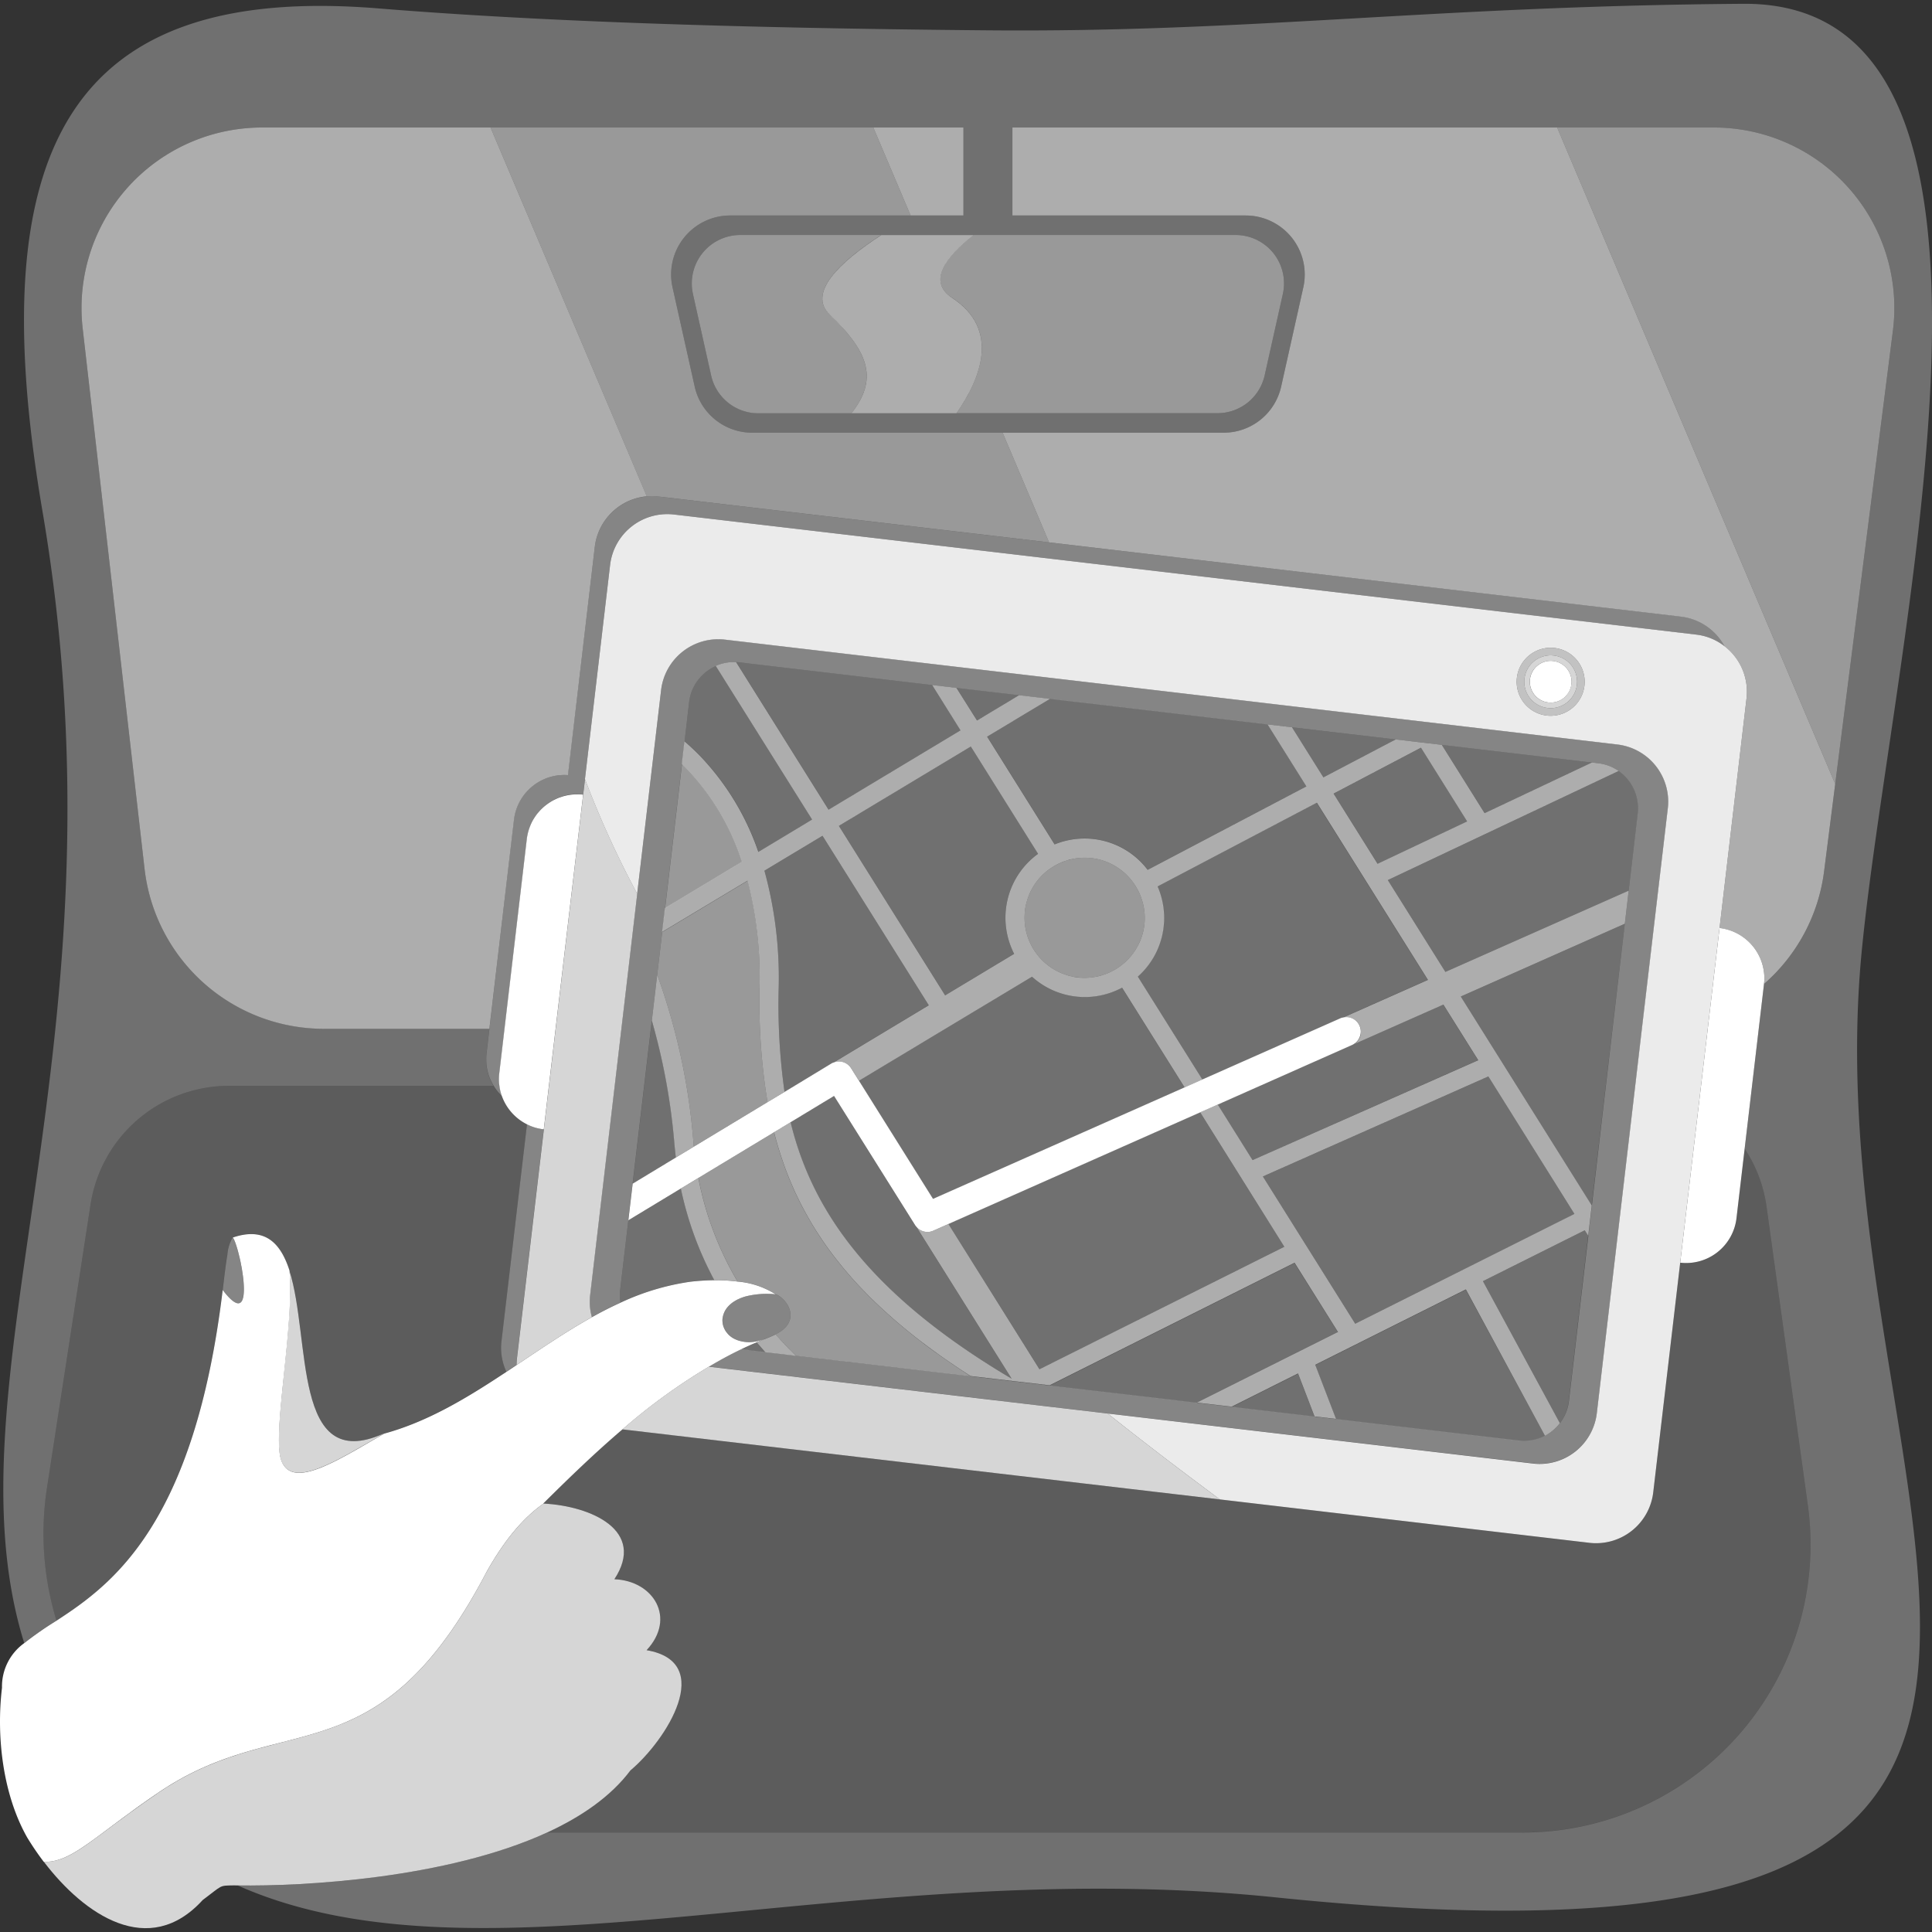 <svg viewBox="0 0 300 300" xmlns="http://www.w3.org/2000/svg"><rect x="0" y="0" width="300" height="300" fill="#333333" stroke="none"/><g fill="#fff"><path d="m 162.9 84.22 l -60.66 -7.12 a 8.47 8.47 0 0 0 -1.81 -.02 l -24.26 -57.28 h 59.44 l 5.79 13.66 h -28.01 a 9.17 9.17 0 0 0 -8.96 11.16 l 3.44 15.4 a 9.15 9.15 0 0 0 8.95 7.17 h 38.87 z" opacity=".5"/><path d="m 293.93 51.35 l -8.96 70.39 -43.18 -101.94 h 24.34 a 28.02 28.02 0 0 1 27.8 31.55 z" opacity=".5"/><path d="m 100.43 77.07 a 8.94 8.94 0 0 0 -8.07 7.83 l -4.17 35.46 a 7.87 7.87 0 0 0 -8.38 6.92 l -3.82 32.47 h -25.7 a 28.02 28.02 0 0 1 -27.84 -24.82 l -9.61 -83.92 a 28.03 28.03 0 0 1 27.84 -31.21 h 35.49 z" opacity=".6"/><path d="m 149.6 19.8 v 13.66 h -8.2 l -5.79 -13.66 z" opacity=".6"/><path d="m 284.97 121.74 v .01 l -1.72 13.51 a 27.9 27.9 0 0 1 -9.34 17.54 6.54 6.54 0 0 0 .06 -.88 7.88 7.88 0 0 0 -6.96 -7.81 l 4.19 -35.68 a 8.91 8.91 0 0 0 -3.42 -8.08 8.88 8.88 0 0 0 -6.77 -4.6 l -98.11 -11.53 -7.21 -17.03 h 34.3 a 9.15 9.15 0 0 0 8.95 -7.17 l 3.44 -15.4 a 9.17 9.17 0 0 0 -8.95 -11.16 h -36.22 v -13.66 h 84.58 z" opacity=".6"/><path d="m 132.21 64.17 h -14.45 a 7.52 7.52 0 0 1 -7.34 -5.89 l -2.82 -12.63 a 7.53 7.53 0 0 1 7.34 -9.16 h 21.9 c -6.57 4.27 -11.49 9.04 -7.98 12.38 6.33 6.04 7.34 10.2 3.35 15.3 z" opacity=".5"/><path d="m 199.2 45.65 l -2.82 12.62 a 7.51 7.51 0 0 1 -7.34 5.89 h -40.52 c 3.81 -5.45 6.8 -13 -.69 -17.93 -3.84 -2.53 -1.04 -6.29 3.34 -9.74 h 40.69 a 7.52 7.52 0 0 1 7.34 9.16 z" opacity=".5"/><path d="m 148.52 64.17 h -16.31 c 4 -5.1 2.99 -9.26 -3.35 -15.29 -3.51 -3.35 1.41 -8.11 7.98 -12.38 h 14.33 c -4.38 3.45 -7.17 7.21 -3.34 9.74 7.49 4.92 4.5 12.48 .69 17.93 z" opacity=".6"/><path d="m 78.63 213 c -6.01 3.98 -12.14 7.72 -18.99 9.6 l -.12 .03 c -14.18 6.28 -11.2 -14.81 -14.59 -25.35 v -.01 c -1.37 -4.27 -3.79 -6.81 -8.8 -5.12 a 6.2 6.2 0 0 0 -.84 2.7 c -.24 1.41 -.46 3.27 -.72 5.47 -4.4 36.43 -17.17 45.72 -25.81 51.35 a 46.48 46.48 0 0 1 -1.46 -20.66 l 6.76 -43.96 a 21.73 21.73 0 0 1 21.49 -18.44 h 41.09 a 7.58 7.58 0 0 0 1.33 1.66 7.91 7.91 0 0 0 3.86 4.3 l -3.96 33.68 a 8.73 8.73 0 0 0 .76 4.75 z" opacity=".2"/><path d="m 236.44 284.54 h -151.49 c 5.35 -2.45 9.92 -5.61 12.94 -9.65 5.54 -4.65 13.31 -16.82 2.49 -18.65 4.65 -4.98 1.09 -10.78 -5 -11.02 4.96 -7.55 -3.57 -11.36 -11 -11.75 h -.05 c 4.01 -3.98 8.06 -7.9 12.32 -11.53 l 92.77 10.89 57.4 6.74 a 8.94 8.94 0 0 0 9.89 -7.8 l 4.19 -35.69 a 7.88 7.88 0 0 0 8.74 -6.9 l 1.27 -10.81 a 21.71 21.71 0 0 1 3.4 9.01 l 6.41 46.34 a 44.71 44.71 0 0 1 -44.28 50.82 z" opacity=".2"/><path d="m 289.09 147.69 c 4.72 -48.57 30.28 -147.45 -18.39 -147.1 s -76.27 4.48 -117.37 4.12 -71.04 -1.49 -94.64 -3.41 c -47.89 -3.87 -61.71 21.71 -52.09 78.11 14.03 82.38 -15.52 134.96 -2.84 175.72 a 54.2 54.2 0 0 1 5 -3.48 46.48 46.48 0 0 1 -1.46 -20.64 l 6.76 -43.96 a 21.73 21.73 0 0 1 21.49 -18.44 h 41.09 a 7.74 7.74 0 0 1 -1.15 -4.08 7.13 7.13 0 0 1 .05 -.92 l .45 -3.87 h -25.7 a 28.02 28.02 0 0 1 -27.84 -24.82 l -9.61 -83.91 a 28.03 28.03 0 0 1 27.84 -31.21 h 108.92 v 13.66 h -36.21 a 9.17 9.17 0 0 0 -8.96 11.16 l 3.44 15.4 a 9.15 9.15 0 0 0 8.95 7.17 h 73.17 a 9.15 9.15 0 0 0 8.95 -7.17 l 3.44 -15.4 a 9.17 9.17 0 0 0 -8.95 -11.16 h -36.22 v -13.66 h 108.92 a 28.02 28.02 0 0 1 27.8 31.56 l -8.96 70.39 v .01 l -1.72 13.51 a 27.95 27.95 0 0 1 -9.34 17.54 v .04 l -3 25.52 a 21.71 21.71 0 0 1 3.4 9.01 l 6.41 46.34 a 44.71 44.71 0 0 1 -44.29 50.83 h -151.48 c -15.63 7.17 -37.93 8.37 -48.05 8.22 38.23 16.99 95.29 -4.93 161.16 1.85 153.08 15.75 82.66 -60.9 91.03 -146.93 z m -97.23 -111.2 a 7.52 7.52 0 0 1 7.34 9.16 l -2.82 12.62 a 7.51 7.51 0 0 1 -7.34 5.89 h -71.28 a 7.52 7.52 0 0 1 -7.34 -5.89 l -2.82 -12.62 a 7.53 7.53 0 0 1 7.34 -9.16 z" opacity=".3"/><path d="m 258.99 125.48 l -11.03 93.96 a 8.94 8.94 0 0 1 -9.89 7.8 l -128 -15.03 q 2.45 -1.46 5.02 -2.7 l 3.74 .44 2.33 .27 2.43 .29 27.12 3.19 3.49 .41 3.14 .37 .52 .06 5.16 .6 22.87 2.68 5.37 .63 12.87 1.51 3.33 .39 28.37 3.34 a 6.99 6.99 0 0 0 4.09 -.77 7.25 7.25 0 0 0 2.32 -1.95 7.06 7.06 0 0 0 1.38 -3.42 l 3.02 -25.69 .55 -4.73 5.11 -43.69 .6 -5.14 1.41 -12.01 a 7.03 7.03 0 0 0 -2.98 -6.57 6.91 6.91 0 0 0 -3.17 -1.2 l -.98 -.12 -23.31 -2.74 -7.16 -.84 -16.1 -1.89 -3.79 -.44 -33.79 -3.97 -4.8 -.57 -9.72 -1.13 -3.78 -.45 -29.93 -3.52 c -.17 -.02 -.33 -.03 -.48 -.04 a 6.92 6.92 0 0 0 -3.15 .59 7.03 7.03 0 0 0 -4.16 5.59 l -.71 6.13 -.21 1.79 -.2 1.75 -2.62 22.35 -.44 3.72 -.78 6.64 -.4 3.41 -.43 3.69 -2.98 25.27 6.69 -4.03 v .03 l -6.69 4.05 -.01 .01 -.67 5.69 .01 -.01 -1.27 10.79 a 6.9 6.9 0 0 0 .05 1.99 c -1.5 .68 -2.99 1.44 -4.45 2.26 a 8.79 8.79 0 0 1 -.27 -3.45 l 11.03 -93.95 a 8.94 8.94 0 0 1 9.89 -7.81 l 138.63 16.29 a 8.93 8.93 0 0 1 7.81 9.88 z" opacity=".4"/><path d="m 84.44 175.36 l -4.19 35.69 a 7.08 7.08 0 0 0 -.06 .91 c -.52 .35 -1.04 .7 -1.56 1.04 a 8.73 8.73 0 0 1 -.76 -4.75 l 3.96 -33.68 a 7.35 7.35 0 0 0 2.61 .79 z" opacity=".4"/><path d="m 59.64 222.6 c -7.26 4.16 -14.32 8.8 -15.99 4.13 -1.45 -4.04 2.07 -20.91 1.28 -29.45 3.39 10.55 .41 31.64 14.59 25.35 z" opacity=".8"/><path d="m 97.9 274.9 c -3.03 4.04 -7.59 7.19 -12.94 9.65 -15.63 7.17 -37.93 8.37 -48.05 8.22 -.2 0 -.4 -.01 -.59 -.01 -2.36 .05 -1.66 -.1 -4.85 2.28 -8.37 9.18 -18.39 2.28 -24.65 -5.93 3.72 .07 6.56 -2.68 13.37 -7.63 1.32 -.97 2.8 -2.01 4.46 -3.15 .9 -.61 1.78 -1.17 2.67 -1.68 18 -10.49 32.02 -1.54 48.24 -32.56 2.84 -5.08 5.81 -8.5 8.84 -10.62 7.43 .39 15.96 4.2 11 11.75 6.09 .24 9.65 6.04 5 11.02 10.81 1.84 3.04 14.01 -2.5 18.66 z" opacity=".8"/><path d="m 34.58 200.31 c .26 -2.2 .48 -4.06 .72 -5.47 a 6.2 6.2 0 0 1 .84 -2.7 c .08 .15 .17 .33 .27 .5 .06 .14 .12 .3 .18 .47 .02 .07 .05 .14 .07 .21 .12 .37 .25 .79 .36 1.25 l .12 .48 c .09 .35 .17 .72 .25 1.1 .02 .13 .05 .26 .07 .39 s .05 .26 .07 .38 c .02 .1 .04 .21 .05 .31 .03 .15 .05 .3 .07 .44 .02 .16 .05 .33 .07 .49 .43 3.46 .02 6.31 -3.14 2.15 z" opacity=".4"/><path d="m 91.91 204.53 c -3.99 2.22 -7.82 4.85 -11.7 7.43 a 8.97 8.97 0 0 1 .05 -.91 l 10.58 -90.07 a 150.95 150.95 0 0 0 8.11 17.81 l -7.31 62.29 a 8.79 8.79 0 0 0 .27 3.45 z" opacity=".8"/><path d="m 244.01 106.24 a 3.24 3.24 0 1 1 -2.83 -3.6 3.24 3.24 0 0 1 2.83 3.6 z"/><path d="m 241.4 100.62 a 5.28 5.28 0 1 0 4.63 5.86 5.28 5.28 0 0 0 -4.63 -5.86 z m 3.46 5.72 a 4.1 4.1 0 1 1 -3.59 -4.55 4.09 4.09 0 0 1 3.59 4.55 z" opacity=".7"/><path d="m 241.27 101.79 a 4.1 4.1 0 1 0 3.59 4.55 4.09 4.09 0 0 0 -3.59 -4.55 z m 2.73 4.45 a 3.24 3.24 0 1 1 -2.83 -3.6 3.24 3.24 0 0 1 2.84 3.6 z" opacity=".8"/><path d="m 120.97 206.91 c -.16 .09 -.34 .19 -.53 .28 -.27 .14 -.58 .28 -.93 .43 l -.93 .36 c -.21 .07 -.42 .13 -.62 .19 s -.39 .09 -.58 .12 a 5.56 5.56 0 0 1 -2.84 -.18 l -.36 -.15 a 3.92 3.92 0 0 1 -1.16 -.84 v -.01 a 2.55 2.55 0 0 1 -.21 -.26 2.75 2.75 0 0 1 -.19 -.28 2.57 2.57 0 0 1 -.15 -.29 1.98 1.98 0 0 1 -.12 -.3 1.9 1.9 0 0 1 -.09 -.32 3.18 3.18 0 0 1 -.07 -.62 1.62 1.62 0 0 1 .02 -.31 c 0 -.05 .01 -.09 .01 -.13 a 2.98 2.98 0 0 1 .19 -.69 3.21 3.21 0 0 1 .17 -.37 3.56 3.56 0 0 1 .42 -.6 1.72 1.72 0 0 1 .19 -.2 .12 .12 0 0 1 .04 -.05 .18 .18 0 0 1 .05 -.04 1.71 1.71 0 0 1 .25 -.22 1.06 1.06 0 0 1 .16 -.13 2.89 2.89 0 0 1 .41 -.27 1.33 1.33 0 0 1 .26 -.15 2.09 2.09 0 0 1 .36 -.18 4.81 4.81 0 0 1 .45 -.19 7.64 7.64 0 0 1 .76 -.24 h .01 a 13.44 13.44 0 0 1 4.5 -.29 c 1.65 .57 3.97 3.8 .53 5.93 z" opacity=".4"/><path d="m 118.82 209.97 l -3.74 -.44 q 1.19 -.57 2.4 -1.08 c .46 .52 .9 1.02 1.34 1.52 z" opacity=".3"/><path d="m 123.59 210.53 l -2.43 -.29 -2.33 -.27 c -.44 -.49 -.88 -.99 -1.33 -1.52 .37 -.16 .73 -.31 1.1 -.46 h -.02 l .93 -.36 c .35 -.15 .66 -.29 .93 -.43 .27 .31 .53 .6 .8 .89 .2 .22 .4 .44 .6 .65 s .39 .42 .59 .62 c .39 .4 .78 .79 1.16 1.17 z" opacity=".6"/><path d="m 114.52 198.99 a 27.04 27.04 0 0 0 -3.6 -.21 52.89 52.89 0 0 1 -5.2 -14.22 l 2.72 -1.64 a 50.43 50.43 0 0 0 6.08 16.07 z" opacity=".6"/><path d="m 157.08 214.09 c -22.3 -13.22 -31.03 -26.29 -34.33 -39.83 l 6.76 -4.09 12.57 20.06 a 1.28 1.28 0 0 0 .2 .26 l .01 .01 z" opacity=".3"/><path d="m 110.93 198.78 a 36.13 36.13 0 0 0 -3.76 .24 38.31 38.31 0 0 0 -10.82 3.25 6.9 6.9 0 0 1 -.05 -1.99 l 1.27 -10.79 8.15 -4.93 a 52.89 52.89 0 0 0 5.21 14.22 z" opacity=".3"/><path d="m 150.71 213.71 l -27.12 -3.19 c -.38 -.38 -.77 -.76 -1.16 -1.17 -.2 -.2 -.39 -.41 -.59 -.62 s -.4 -.43 -.6 -.65 c -.27 -.29 -.53 -.58 -.8 -.89 .19 -.09 .37 -.19 .53 -.28 3.45 -2.13 1.12 -5.36 -.53 -5.94 a 13.08 13.08 0 0 0 -5.91 -1.98 50.34 50.34 0 0 1 -6.08 -16.08 l 11.74 -7.09 c .11 .44 .23 .88 .35 1.32 .11 .38 .22 .76 .33 1.13 .04 .12 .07 .24 .11 .35 .1 .33 .2 .65 .31 .97 a 50.37 50.37 0 0 0 1.87 4.87 c .2 .47 .42 .94 .65 1.4 q .38 .81 .81 1.62 .9 1.71 1.95 3.4 c .25 .4 .51 .8 .77 1.19 s .53 .8 .81 1.19 c .55 .79 1.13 1.57 1.75 2.35 .31 .39 .62 .78 .94 1.17 a .19 .19 0 0 0 .05 .07 c .31 .36 .61 .72 .93 1.09 s .67 .77 1.02 1.15 a .14 .14 0 0 1 .03 .04 c .35 .37 .69 .74 1.05 1.11 s .73 .76 1.11 1.14 c 1.15 1.13 2.37 2.27 3.66 3.4 .86 .75 1.75 1.5 2.69 2.25 q .69 .56 1.41 1.11 c .97 .75 1.96 1.49 3 2.22 .77 .56 1.57 1.11 2.39 1.66 .41 .28 .82 .56 1.24 .83 s .86 .58 1.29 .86 z" opacity=".5"/><path d="m 149.16 113.41 l -20.49 12.32 -14.36 -22.92 c .15 .01 .31 .02 .48 .04 l 29.95 3.52 z" opacity=".3"/><path d="m 158.25 107.95 l -6.53 3.93 -3.19 -5.06 z" opacity=".3"/><path d="m 177.7 143.59 a .13 .13 0 0 1 -.01 .06 c -.03 .25 -.07 .5 -.12 .74 a 4.55 4.55 0 0 1 -.12 .5 .29 .29 0 0 1 -.02 .09 c -.03 .1 -.06 .2 -.09 .29 a 5.16 5.16 0 0 1 -.22 .63 c -.08 .2 -.17 .4 -.26 .6 a 2 2 0 0 1 -.1 .21 9.32 9.32 0 0 1 -4.13 4.12 c -.15 .08 -.29 .14 -.44 .21 a 6.75 6.75 0 0 1 -.81 .31 c -.13 .05 -.26 .09 -.4 .13 -.27 .07 -.55 .14 -.83 .19 a 3.07 3.07 0 0 1 -.42 .07 3.02 3.02 0 0 1 -.42 .05 3.26 3.26 0 0 1 -.44 .03 5.36 5.36 0 0 1 -.98 0 c -.18 -.02 -.36 -.03 -.55 -.05 -.27 -.03 -.53 -.07 -.78 -.12 -.07 -.02 -.13 -.03 -.19 -.05 a 6.23 6.23 0 0 1 -.74 -.2 9.2 9.2 0 0 1 -3.62 -2.12 9.31 9.31 0 0 1 -2.9 -7.31 5.29 5.29 0 0 1 .04 -.55 8.22 8.22 0 0 1 .29 -1.42 c .04 -.15 .09 -.31 .14 -.45 s .1 -.3 .16 -.45 a 7.17 7.17 0 0 1 .6 -1.25 8.17 8.17 0 0 1 .5 -.78 9.12 9.12 0 0 1 1.91 -1.96 c .15 -.12 .3 -.22 .46 -.33 .03 -.02 .07 -.04 .1 -.06 a .83 .83 0 0 1 .12 -.08 h .01 c .02 -.02 .05 -.03 .07 -.05 .16 -.1 .33 -.2 .49 -.28 .22 -.12 .45 -.23 .68 -.33 a 7.09 7.09 0 0 1 .69 -.27 .16 .16 0 0 1 .09 -.03 2.28 2.28 0 0 1 .25 -.08 c .09 -.03 .18 -.05 .26 -.07 l .45 -.12 c .15 -.04 .3 -.06 .45 -.09 .22 -.04 .44 -.07 .66 -.09 a 1.09 1.09 0 0 1 .18 -.01 q .35 -.03 .69 -.03 a 10.3 10.3 0 0 1 1.1 .06 9.17 9.17 0 0 1 2.53 .66 10.89 10.89 0 0 1 1.13 .57 8.39 8.39 0 0 1 .7 .46 9.03 9.03 0 0 1 2.3 2.39 6.27 6.27 0 0 1 .43 .7 c .01 0 .01 0 0 .01 a 7.49 7.49 0 0 1 .37 .73 4.26 4.26 0 0 1 .16 .4 3.04 3.04 0 0 1 .14 .4 9.18 9.18 0 0 1 .44 4.02 z" opacity=".5"/><path d="m 183.94 168.88 l -39.08 17.34 -11.53 -18.4 .03 -.02 26.86 -16.15 a 12.22 12.22 0 0 0 13.99 1.7 l 9.72 15.5 z" opacity=".3"/><path d="m 221.7 152.15 l -13.23 5.87 h -.01 l -21.77 9.66 -.02 -.04 -10.03 -15.99 a 12.2 12.2 0 0 0 3.07 -14 l 24.74 -13.01 z" opacity=".3"/><path d="m 252.3 143.44 l -5.14 43.72 -.01 .01 -20.32 -32.43 z" opacity=".3"/><path d="m 204.12 219.98 l -12.87 -1.51 10.31 -5.16 z" opacity=".3"/><path d="m 239.9 222.94 a 6.99 6.99 0 0 1 -4.09 .77 l -28.37 -3.34 -3.23 -8.4 23.4 -11.71 z" opacity=".3"/><path d="m 254.32 126.29 l -1.42 12.01 -28.46 12.62 -8.94 -14.26 35.84 -16.94 a 7.03 7.03 0 0 1 2.98 6.57 z" opacity=".3"/><path d="m 247.19 118.4 l -16.65 7.87 -6.66 -10.61 z" opacity=".3"/><path d="m 216.72 114.82 l -11.22 5.89 -4.88 -7.78 z" opacity=".3"/><path d="m 202.87 122.1 l -24.65 12.96 a 12.29 12.29 0 0 0 -14.45 -3.95 l -10.48 -16.73 9.76 -5.87 33.79 3.97 z" opacity=".3"/><path d="m 229.51 164.62 l -35.01 15.52 -5.41 -8.62 -.02 -.04 21.21 -9.4 13.81 -6.12 z" opacity=".3"/><path d="m 244.49 188.51 l -34.05 17.04 -14.34 -22.87 35.01 -15.53 z" opacity=".3"/><path d="m 207.77 206.89 l -21.89 10.95 -22.87 -2.69 -.01 -.01 38.01 -19.02 z" opacity=".3"/><path d="m 199.43 193.6 l -38.01 19.02 -14.15 -22.56 -.02 -.03 39.09 -17.33 .02 .03 z" opacity=".3"/><path d="m 227.83 127.55 l -13.91 6.58 -6.83 -10.9 13.57 -7.13 z" opacity=".3"/><path d="m 156.21 141.07 a 12.21 12.21 0 0 0 1.27 7.03 l -10.72 6.45 -16.5 -26.32 20.49 -12.32 10.44 16.66 a 12.28 12.28 0 0 0 -4.98 8.5 z" opacity=".3"/><path d="m 246.61 191.88 l -3.01 25.69 a 7.06 7.06 0 0 1 -1.38 3.42 l -11.95 -22.05 15.81 -7.9 z" opacity=".3"/><path d="m 144.21 156.09 l -14.79 8.9 c -.01 0 -.01 0 -.02 .01 h -.01 l -7.57 4.56 v -.01 a 97.67 97.67 0 0 1 -.9 -16.4 62.71 62.71 0 0 0 -2.22 -17.95 l 9.02 -5.42 z" opacity=".3"/><path d="m 104.94 179.71 l -6.69 4.03 2.98 -25.27 a 98.69 98.69 0 0 1 3.51 19.22 c .05 .68 .12 1.36 .2 2.02 z" opacity=".3"/><path d="m 107.74 178.03 v .02 l -2.8 1.69 v -.03 c -.08 -.66 -.15 -1.34 -.21 -2.02 a 98.69 98.69 0 0 0 -3.51 -19.22 l .43 -3.69 .4 -3.41 a 98.84 98.84 0 0 1 5.63 26.07 c .02 .2 .03 .4 .06 .59 z" opacity=".6"/><path d="m 126.13 127.26 l -8.35 5.03 a 40.52 40.52 0 0 0 -8.8 -14.64 34.55 34.55 0 0 0 -2.68 -2.54 l .71 -6.13 a 7.03 7.03 0 0 1 4.16 -5.59 z" opacity=".3"/><path d="m 115.23 133.82 l -11.95 7.19 2.62 -22.35 a 37.24 37.24 0 0 1 9.33 15.16 z" opacity=".5"/><path d="m 107.74 178.05 v -.02 c -.03 -.19 -.04 -.39 -.06 -.59 a 98.84 98.84 0 0 0 -5.63 -26.07 l .78 -6.64 13.27 -7.97 a 60.78 60.78 0 0 1 1.85 16.34 96.29 96.29 0 0 0 1.23 18.04 z" opacity=".5"/><path d="m 211.14 161.01 a 2.17 2.17 0 0 1 -.86 1.07 2.02 2.02 0 0 1 -.32 .18 l -20.87 9.26 -2.73 1.21 -39.09 17.33 -2.34 1.04 a 2.17 2.17 0 0 1 -.49 .16 2.25 2.25 0 0 1 -2.14 -.76 l -.01 -.01 a 1.28 1.28 0 0 1 -.2 -.26 l -12.58 -20.05 -6.76 4.09 -2.56 1.55 -11.74 7.09 -2.72 1.64 -8.15 4.93 -.01 .01 .67 -5.69 .01 -.01 6.69 -4.05 2.8 -1.69 11.44 -6.91 2.64 -1.59 7.26 -4.4 a 1.27 1.27 0 0 1 .31 -.15 h .01 c .01 -.01 .01 -.01 .02 -.01 a 2.24 2.24 0 0 1 2.74 .88 l 1.21 1.93 11.51 18.36 39.05 -17.31 2.75 -1.22 21.45 -9.51 a 1.35 1.35 0 0 1 .34 -.11 h .01 a 2.23 2.23 0 0 1 2.63 1.27 2.19 2.19 0 0 1 .03 1.73 z"/><path d="m 252.9 138.3 l -28.46 12.62 -8.94 -14.26 35.84 -16.94 a 6.91 6.91 0 0 0 -3.17 -1.2 l -.98 -.12 -16.66 7.87 -6.65 -10.61 -7.16 -.84 -11.22 5.89 -4.88 -7.78 -3.79 -.44 6.03 9.62 -24.65 12.96 a 12.29 12.29 0 0 0 -14.45 -3.95 l -10.48 -16.73 9.76 -5.87 -4.8 -.57 -6.53 3.93 -3.19 -5.06 -3.78 -.45 4.41 7.04 -20.49 12.32 -14.36 -22.92 a 6.92 6.92 0 0 0 -3.15 .59 l 14.96 23.86 -8.35 5.03 a 40.52 40.52 0 0 0 -8.8 -14.64 34.55 34.55 0 0 0 -2.68 -2.54 l -.21 1.79 -.2 1.75 a 37.24 37.24 0 0 1 9.33 15.16 l -11.95 7.19 -.44 3.72 13.27 -7.97 a 60.78 60.78 0 0 1 1.87 16.35 96.29 96.29 0 0 0 1.23 18.04 l 2.64 -1.59 a 97.67 97.67 0 0 1 -.9 -16.4 62.71 62.71 0 0 0 -2.22 -17.95 l 9.02 -5.42 16.5 26.32 -14.79 8.9 a 2.24 2.24 0 0 1 2.74 .88 l 1.21 1.93 26.86 -16.15 a 12.22 12.22 0 0 0 13.99 1.7 l 9.72 15.5 2.75 -1.22 -10.03 -15.99 a 12.2 12.2 0 0 0 3.07 -14 l 24.74 -13.01 17.25 27.52 -13.23 5.87 a 2.23 2.23 0 0 1 2.63 1.27 2.26 2.26 0 0 1 -.82 2.8 l 13.81 -6.12 5.42 8.65 -35.04 15.51 -5.41 -8.63 -2.73 1.21 13.07 20.88 -38.02 19.02 -14.14 -22.56 -2.34 1.04 a 2.17 2.17 0 0 1 -.49 .16 2.25 2.25 0 0 1 -2.14 -.76 l 14.79 23.59 c -22.3 -13.22 -31.03 -26.29 -34.33 -39.83 l -2.56 1.55 c .11 .44 .23 .88 .35 1.32 .11 .38 .22 .76 .33 1.13 .04 .12 .07 .24 .11 .35 .1 .33 .2 .65 .31 .97 a 50.37 50.37 0 0 0 1.87 4.87 c .2 .47 .42 .94 .65 1.4 q .38 .81 .81 1.62 .9 1.71 1.95 3.4 c .25 .4 .51 .8 .77 1.19 s .53 .8 .81 1.19 c .55 .79 1.13 1.57 1.75 2.35 .31 .39 .62 .78 .94 1.17 a .19 .19 0 0 0 .05 .07 c .31 .36 .61 .72 .93 1.09 s .67 .77 1.02 1.15 a .14 .14 0 0 1 .03 .04 c .35 .37 .69 .74 1.05 1.11 s .73 .76 1.11 1.14 c 1.15 1.13 2.37 2.27 3.66 3.4 .86 .75 1.75 1.5 2.69 2.25 q .69 .56 1.41 1.11 c .97 .74 1.96 1.48 3 2.22 .77 .56 1.57 1.11 2.39 1.66 .41 .28 .82 .56 1.24 .83 s .84 .55 1.27 .83 l 3.49 .41 3.14 .37 .52 .06 5.16 .6 -.01 -.01 38.02 -19.02 6.75 10.77 -21.89 10.95 5.37 .63 10.31 -5.16 2.56 6.67 3.33 .39 -3.23 -8.4 23.4 -11.71 12.28 22.72 a 7.25 7.25 0 0 0 2.32 -1.95 l -11.95 -22.05 15.81 -7.9 .54 .85 .55 -4.73 -.01 .01 -20.33 -32.43 25.47 -11.3 z m -106.14 16.26 l -16.5 -26.32 20.49 -12.32 10.44 16.66 a 12.26 12.26 0 0 0 -3.71 15.53 z m 30.94 -10.97 a .13 .13 0 0 1 -.01 .06 c -.03 .25 -.07 .5 -.12 .74 a 4.55 4.55 0 0 1 -.12 .5 .29 .29 0 0 1 -.02 .09 c -.03 .1 -.06 .2 -.09 .29 a 5.16 5.16 0 0 1 -.22 .63 6.52 6.52 0 0 1 -.26 .6 2 2 0 0 1 -.1 .21 9.32 9.32 0 0 1 -4.13 4.12 c -.15 .08 -.29 .14 -.44 .21 a 6.75 6.75 0 0 1 -.81 .31 c -.13 .05 -.26 .09 -.4 .13 a 7.49 7.49 0 0 1 -.83 .19 3.07 3.07 0 0 1 -.42 .07 3.02 3.02 0 0 1 -.42 .05 3.26 3.26 0 0 1 -.44 .03 5.36 5.36 0 0 1 -.98 0 4.9 4.9 0 0 1 -.54 -.04 6.88 6.88 0 0 1 -.79 -.13 c -.07 -.02 -.13 -.03 -.19 -.05 a 4.77 4.77 0 0 1 -.74 -.2 9.2 9.2 0 0 1 -3.62 -2.12 9.31 9.31 0 0 1 -2.9 -7.31 5.29 5.29 0 0 1 .04 -.55 8.22 8.22 0 0 1 .29 -1.42 11.35 11.35 0 0 1 .3 -.9 7.17 7.17 0 0 1 .6 -1.25 8.17 8.17 0 0 1 .5 -.78 9.12 9.12 0 0 1 1.91 -1.96 c .15 -.12 .3 -.22 .46 -.33 .03 -.02 .07 -.04 .1 -.06 a .83 .83 0 0 1 .12 -.08 h .01 c .02 -.02 .05 -.03 .07 -.05 a 4.77 4.77 0 0 1 .49 -.28 5.93 5.93 0 0 1 .68 -.33 4.53 4.53 0 0 1 .69 -.27 .16 .16 0 0 1 .09 -.03 2.28 2.28 0 0 1 .25 -.08 5.73 5.73 0 0 1 .71 -.19 c .15 -.04 .3 -.06 .45 -.09 .22 -.04 .44 -.07 .66 -.09 a 1.09 1.09 0 0 1 .18 -.01 q .35 -.03 .69 -.03 a 10.3 10.3 0 0 1 1.1 .06 9.17 9.17 0 0 1 2.53 .66 10.89 10.89 0 0 1 1.13 .57 8.39 8.39 0 0 1 .7 .46 9.03 9.03 0 0 1 2.3 2.39 6.27 6.27 0 0 1 .43 .7 c .01 0 .01 0 0 .01 a 7.49 7.49 0 0 1 .37 .73 4.26 4.26 0 0 1 .16 .4 3.04 3.04 0 0 1 .14 .4 9.18 9.18 0 0 1 .44 4.02 z m 29.38 -20.36 l 13.57 -7.13 7.17 11.45 -13.91 6.58 z m 37.4 65.27 l -34.04 17.05 -14.34 -22.87 35.01 -15.53 z" opacity=".6"/><path d="m 189.42 232.83 l -92.77 -10.88 a 92.3 92.3 0 0 1 13.41 -9.73 h .01 l 61.93 7.27 c 5.75 4.57 11.58 9.01 17.42 13.34 z" opacity=".8"/><path d="m 90.55 123.39 l -5.32 45.23 -.79 6.74 a 7.35 7.35 0 0 1 -2.62 -.78 7.91 7.91 0 0 1 -3.86 -4.3 7.18 7.18 0 0 1 -.41 -1.66 6.24 6.24 0 0 1 -.08 -1.06 7.28 7.28 0 0 1 .06 -.93 l 4.27 -36.33 a 5.87 5.87 0 0 1 .1 -.62 3.03 3.03 0 0 1 .07 -.31 2.42 2.42 0 0 1 .09 -.35 6.13 6.13 0 0 1 .2 -.6 7.52 7.52 0 0 1 .47 -1.03 9.32 9.32 0 0 1 .69 -1.04 c .08 -.1 .17 -.2 .26 -.3 a 6.29 6.29 0 0 1 .56 -.58 4.27 4.27 0 0 1 .39 -.34 c .14 -.12 .29 -.23 .44 -.34 .02 -.01 .03 -.02 .05 -.03 .12 -.09 .25 -.17 .38 -.25 a 5.26 5.26 0 0 1 .66 -.36 c .15 -.08 .3 -.14 .45 -.21 a .61 .61 0 0 0 .12 -.05 c .14 -.05 .28 -.1 .42 -.14 a 4.86 4.86 0 0 1 .65 -.19 c .12 -.03 .24 -.06 .37 -.08 a 8.1 8.1 0 0 1 2.38 -.09 z"/><path d="m 112.2 204.73 a 1.62 1.62 0 0 0 -.02 .31 3.18 3.18 0 0 0 .07 .62 1.9 1.9 0 0 0 .09 .32 1.98 1.98 0 0 0 .12 .3 2.57 2.57 0 0 0 .15 .29 1.26 1.26 0 0 0 .19 .28 2.55 2.55 0 0 0 .21 .26 v .01 a 3.59 3.59 0 0 0 1.16 .84 l .36 .15 a 5.48 5.48 0 0 0 2.85 .19 c .19 -.03 .38 -.08 .57 -.13 s .41 -.12 .62 -.19 h .02 c -.37 .15 -.73 .3 -1.1 .46 q -1.22 .51 -2.4 1.08 c -1.71 .82 -3.38 1.72 -5.01 2.7 h -.01 a 92.3 92.3 0 0 0 -13.41 9.73 c -4.26 3.63 -8.31 7.55 -12.32 11.53 h .05 c -3.03 2.11 -6 5.54 -8.84 10.62 -16.23 31.01 -30.25 22.06 -48.25 32.55 -.88 .51 -1.76 1.07 -2.67 1.68 -1.66 1.13 -3.14 2.17 -4.46 3.15 -6.81 4.96 -9.66 7.7 -13.37 7.63 a 44.12 44.12 0 0 1 -2.58 -3.79 c -3.75 -6.62 -4.83 -15.58 -3.91 -23.25 a 8.28 8.28 0 0 1 3.46 -6.93 54.2 54.2 0 0 1 5 -3.48 c 8.65 -5.63 21.42 -14.92 25.81 -51.35 3.17 4.16 3.58 1.31 3.15 -2.13 -.02 -.16 -.05 -.32 -.07 -.49 -.02 -.14 -.04 -.29 -.07 -.44 -.01 -.1 -.03 -.21 -.05 -.31 -.02 -.12 -.04 -.25 -.07 -.38 s -.05 -.26 -.07 -.39 c -.08 -.38 -.16 -.75 -.25 -1.1 -.04 -.17 -.08 -.33 -.12 -.48 -.11 -.46 -.24 -.88 -.36 -1.25 -.02 -.07 -.05 -.14 -.07 -.21 -.06 -.17 -.12 -.33 -.18 -.47 a 2.41 2.41 0 0 0 -.27 -.5 c 5.01 -1.69 7.42 .85 8.8 5.12 v .01 c .79 8.55 -2.73 25.41 -1.28 29.45 1.67 4.68 8.73 .03 15.99 -4.13 6.85 -1.87 12.98 -5.62 18.99 -9.6 .52 -.34 1.04 -.69 1.56 -1.04 h -.01 c 3.88 -2.58 7.71 -5.21 11.7 -7.43 1.46 -.82 2.95 -1.58 4.45 -2.26 a 38.31 38.31 0 0 1 10.82 -3.25 36.13 36.13 0 0 1 3.76 -.24 27.04 27.04 0 0 1 3.6 .21 13.08 13.08 0 0 1 5.91 1.98 13.44 13.44 0 0 0 -4.5 .29 h -.01 a 7.64 7.64 0 0 0 -.76 .24 4.81 4.81 0 0 0 -.45 .19 2.09 2.09 0 0 0 -.36 .18 1.33 1.33 0 0 0 -.26 .15 2.89 2.89 0 0 0 -.41 .27 1.06 1.06 0 0 0 -.16 .13 1.71 1.71 0 0 0 -.25 .22 .18 .18 0 0 0 -.05 .04 .12 .12 0 0 0 -.04 .05 1.72 1.72 0 0 0 -.19 .2 3.56 3.56 0 0 0 -.42 .6 3.21 3.21 0 0 0 -.17 .37 2.98 2.98 0 0 0 -.19 .69 c -.01 .04 -.02 .08 -.02 .13 z"/><path d="m 267.78 100.34 a 8.75 8.75 0 0 0 -4.39 -1.8 l -99.37 -11.68 -59.39 -6.97 a 8.69 8.69 0 0 0 -2.94 .15 8.94 8.94 0 0 0 -6.95 7.65 l -3.91 33.29 -.28 2.4 a 8.1 8.1 0 0 0 -2.36 .07 c -.13 .02 -.25 .05 -.37 .08 a 4.86 4.86 0 0 0 -.65 .19 c -.14 .04 -.28 .09 -.42 .14 a .61 .61 0 0 1 -.12 .05 c -.15 .07 -.3 .13 -.45 .21 a 5.26 5.26 0 0 0 -.66 .36 c -.13 .08 -.26 .16 -.38 .25 -.02 .01 -.03 .02 -.05 .03 a 4.69 4.69 0 0 0 -.44 .34 4.27 4.27 0 0 0 -.39 .34 6.29 6.29 0 0 0 -.56 .58 c -.09 .1 -.18 .2 -.26 .3 a 9.32 9.32 0 0 0 -.69 1.04 7.52 7.52 0 0 0 -.47 1.03 6.13 6.13 0 0 0 -.2 .6 2.42 2.42 0 0 0 -.09 .35 3.03 3.03 0 0 0 -.07 .31 5.87 5.87 0 0 0 -.1 .62 l -3.46 29.46 -.81 6.87 a 7.28 7.28 0 0 0 -.06 .93 6.24 6.24 0 0 0 .08 1.06 7.18 7.18 0 0 0 .41 1.66 7.58 7.58 0 0 1 -1.33 -1.66 7.74 7.74 0 0 1 -1.15 -4.08 7.13 7.13 0 0 1 .05 -.92 l .45 -3.87 3.8 -32.44 a 7.87 7.87 0 0 1 8.38 -6.92 l 4.18 -35.46 a 8.94 8.94 0 0 1 8.07 -7.82 8.47 8.47 0 0 1 1.81 .02 l 60.66 7.12 98.11 11.52 a 8.88 8.88 0 0 1 6.77 4.6 z" opacity=".4"/><path d="m 267.78 100.34 a 8.75 8.75 0 0 0 -4.39 -1.8 l -99.37 -11.68 -59.39 -6.97 a 8.94 8.94 0 0 0 -9.89 7.8 l -3.91 33.29 a 150.95 150.95 0 0 0 8.11 17.81 l 3.72 -31.66 a 8.94 8.94 0 0 1 9.89 -7.81 l 59.71 7.01 78.92 9.28 a 8.93 8.93 0 0 1 7.8 9.88 l -4.03 34.27 -1.04 8.9 -5.96 50.8 a 8.94 8.94 0 0 1 -9.89 7.8 l -66.06 -7.77 c 5.75 4.57 11.58 9.01 17.42 13.34 l 57.4 6.74 a 8.94 8.94 0 0 0 9.89 -7.8 l 4.19 -35.69 2.88 -24.47 1.61 -13.67 1.62 -13.83 4.19 -35.68 a 8.91 8.91 0 0 0 -3.42 -8.09 z m -21.75 6.14 a 5.28 5.28 0 1 1 -4.63 -5.86 5.28 5.28 0 0 1 4.63 5.86 z" opacity=".9"/><path d="m 273.97 151.91 a 6.54 6.54 0 0 1 -.06 .88 v .05 l -3 25.52 -1.27 10.81 a 7.88 7.88 0 0 1 -8.74 6.9 l 2.88 -24.47 1.61 -13.67 1.62 -13.83 a 7.88 7.88 0 0 1 6.96 7.81 z"/></g></svg>